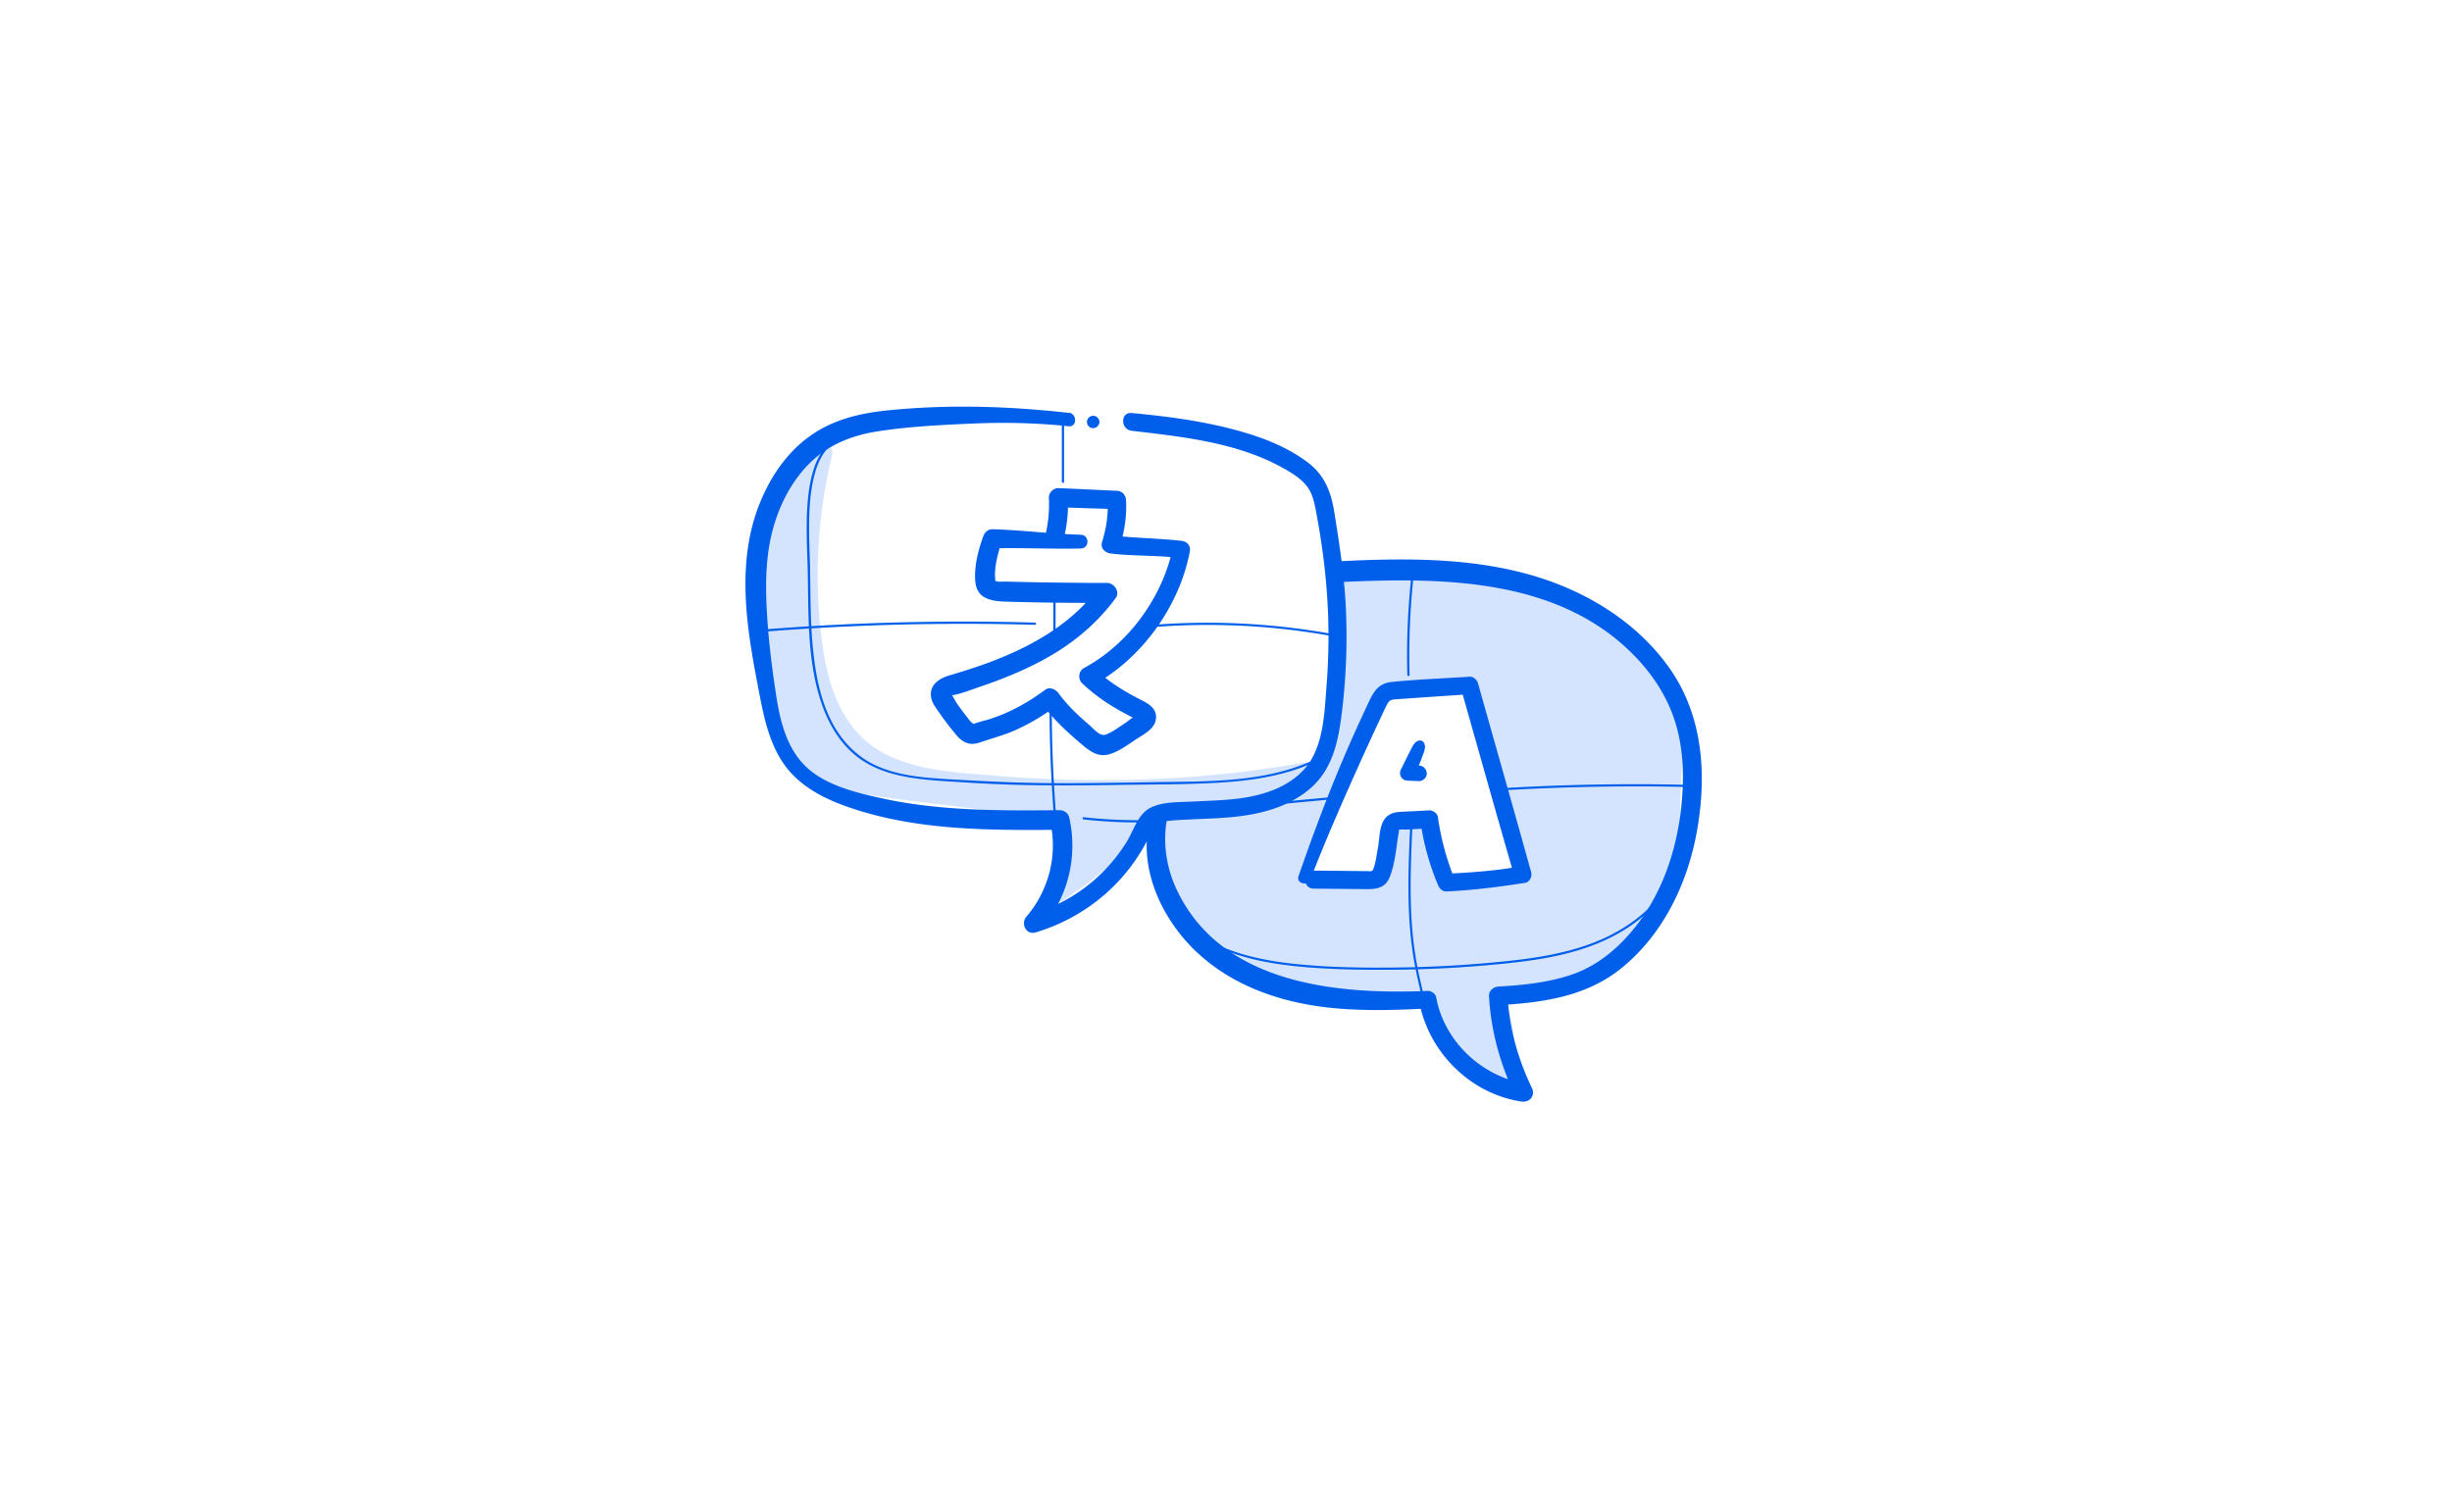 <svg xmlns="http://www.w3.org/2000/svg" width="626" height="386" fill="none"><path fill="#fff" d="M0 0h626v386H0z"/><path fill="#D4E4FF" d="M296.474 209.543c-2.049 15.473 8.835 30.453 22.739 37.539 13.903 7.087 30.154 7.729 45.732 6.922 4.036 9.045 10.898 16.819 19.375 21.932 1.719-9.194-.15-19.017-5.128-26.955-.538-.867-1.136-1.734-1.42-2.721-.314-1.017-.284-2.108-.269-3.169.059-4.56-.18-9.135-.703-13.665-.075-.687-.209-1.45-.748-1.868-.792-.628-1.928-.18-2.93-.03-3.423.538-6.264-2.751-7.46-5.995-1.196-3.244-1.614-6.907-3.782-9.598-2.736-1.211-6.04.717-7.4 3.379-1.361 2.661-1.301 5.8-1.196 8.79a82.417 82.417 0 0 1-21.08 1.346c4.081-14.293 8.178-28.615 13.963-42.309 1.271-3.02 2.632-6.01 3.364-9.209 1.226-5.367.613-10.958 0-16.43-.389-3.409-.957-7.176-3.588-9.389-.598-.508-1.45-.912-2.153-.553-.807.419-.882 1.525-.837 2.437a184.889 184.889 0 0 1-3.199 44.192c-.643 3.274-1.525 6.802-4.111 8.91-2.078 1.69-4.889 2.138-7.55 2.407a86.754 86.754 0 0 1-14.875.21c-5.696-.404-12.499-.942-16.012 3.573"/><path fill="#D4E4FF" d="M294.979 209.125c-1.735 11.915 3.229 23.052 11.676 31.35 9.373 9.194 22.006 13.5 34.818 15.084 7.789.957 15.668.912 23.502.509l-1.78-1.017c4.216 9.299 11.258 17.491 20.198 22.53.957.538 2.616.119 2.796-1.137.941-6.682.732-13.305-1.406-19.764-1.076-3.229-2.631-6.189-4.275-9.149-1.765-3.154-.942-7.4-1.107-10.913a104.328 104.328 0 0 0-.418-5.741c-.15-1.555-.165-3.334-1.316-4.53-2.153-2.228-5.128.209-7.445-1.645-2.467-1.973-3.035-5.277-3.887-8.147-.762-2.542-1.854-6.249-4.799-6.877-2.945-.628-6.115.971-7.953 3.348-2.437 3.14-2.512 7.311-2.392 11.108l1.569-2.063c-6.772 1.286-13.634 1.675-20.511 1.256l2.078 2.736c3.648-12.693 7.236-25.43 12.05-37.734 2.347-5.995 5.322-11.721 5.86-18.239.284-3.349.03-6.712-.314-10.046-.284-2.721-.463-5.577-1.3-8.208-.748-2.347-2.108-4.799-4.351-5.98-2.497-1.301-5.023.284-5.337 2.96-.374 3.095.149 6.459.149 9.598 0 3.394-.074 6.787-.269 10.181a180.475 180.475 0 0 1-2.182 20.048c-.853 5.068-1.152 12.498-7.087 14.158-3.229.912-6.817.897-10.151.956-3.528.06-7.026-.209-10.539-.403-5.353-.314-11.527-.075-15.22 4.395-1.838 2.213 1.331 5.427 3.185 3.184 2.975-3.602 8.043-3.318 12.304-3.064 5.965.358 11.9.478 17.85-.254 5.188-.643 9.374-2.602 11.452-7.67 2.078-5.068 2.586-11.332 3.319-16.863a185.384 185.384 0 0 0 1.495-18.852c.089-3.155.089-6.309.029-9.464-.029-1.569-.149-3.154-.164-4.724 0-.075.045-.613 0-.658v-.194c-.224.149-.463.299-.703.433 0 .045 1.316 1.451 1.421 1.63 1.211 2.063 1.435 4.664 1.704 6.997.359 3.094.673 6.204.643 9.328-.075 6.399-2.721 11.826-5.083 17.641-5.233 12.902-9.12 26.312-12.932 39.678-.404 1.42.703 2.646 2.078 2.736 7.266.433 14.502-.075 21.648-1.436.882-.164 1.599-1.181 1.569-2.063-.074-2.616-.314-5.576.972-7.953.972-1.794 2.93-2.96 4.934-2.228l-1.241-.956c3.438 4.529 2.736 10.913 7.43 14.74.912.748 1.958 1.346 3.095 1.645a6.995 6.995 0 0 0 2.003.224c.329 0 1.854-.478 2.063-.329.628.449.493 3.782.538 4.455.135 1.794.239 3.603.284 5.397.09 3.08-.463 6.429 1.092 9.224 1.554 2.796 3.289 5.293 4.38 8.387 2.093 5.906 2.825 12.528 1.51 18.673l2.796-1.136c-8.073-5.352-14.547-12.484-18.553-21.334-.284-.613-1.122-1.061-1.779-1.017-12.648.643-25.64.419-37.749-3.692-10.779-3.663-20.302-10.899-25.535-21.155-2.766-5.426-4.231-11.451-3.618-17.536.18-1.734-2.825-2.168-3.079-.418h-.015Z"/><path fill="#D4E4FF" d="M348.425 147.994c.209 8.82.568 17.656 1.091 26.461.03.553.09 1.166.494 1.555.583.568 1.539.359 2.317.135a70.427 70.427 0 0 1 21.393-2.871c.673 0 1.376.045 1.944.404.777.478 1.106 1.405 1.39 2.272 5.262 16.221 10.51 32.442 15.772 48.648l-10.958.448c-1.121.045-2.362.135-3.169.912-.673.643-.912 1.63-1.092 2.542a89.684 89.684 0 0 0-1.704 19.793c.06 2.183.434 4.769 2.362 5.771 1.241.643 2.736.419 4.111.179 13.739-2.451 28.824-5.696 37.151-16.908 8.731-11.751 6.892-27.867 7.998-42.473.21-2.781.538-5.591.015-8.327-.598-3.17-2.287-6.01-3.991-8.746-3.245-5.262-6.668-10.54-11.258-14.681-6.234-5.621-14.277-8.82-22.38-11.078a121.839 121.839 0 0 0-43.101-3.991"/><path fill="#D4E4FF" d="M346.915 147.994c-.15 7.34.224 14.711.568 22.051.12 2.467-.553 6.937 2.437 7.983 1.181.419 2.437 0 3.573-.314a74.145 74.145 0 0 1 5.442-1.3 66.412 66.412 0 0 1 10.599-1.211c1.346-.045 3.424-.419 4.71 0 1.33.433 1.719 3.573 2.107 4.784a3846.751 3846.751 0 0 0 6.803 21.169c2.586 7.998 5.187 15.982 7.774 23.98l1.913-2.512c-2.437.105-4.873.18-7.31.239-2.078.06-4.455-.164-6.459.479-4.141 1.345-4.111 7.236-4.589 10.779-.598 4.574-.897 9.209-.793 13.828.075 3.349.838 7.386 4.53 8.492 1.914.568 3.932.105 5.831-.239a239.89 239.89 0 0 0 5.486-1.047c3.678-.762 7.326-1.644 10.884-2.81 6.698-2.198 13.231-5.412 18.194-10.525 11.317-11.691 9.822-28.958 10.63-43.953.239-4.336 1.076-8.806-.135-13.066-1.136-4.067-3.648-7.715-5.905-11.243-4.485-6.996-9.718-13.141-16.998-17.312-8.372-4.799-18.09-7.34-27.508-9.045-10.51-1.883-21.229-2.466-31.874-1.584-3.094.254-3.124 5.113 0 4.858 16.281-1.36 33.07.15 48.558 5.517 6.952 2.407 13.425 5.98 18.418 11.482 2.542 2.81 4.68 5.95 6.698 9.134 2.018 3.184 4.32 6.414 5.098 10.136.777 3.723-.03 7.879-.21 11.706-.164 3.439-.194 6.862-.358 10.301-.329 6.966-.957 13.828-3.484 20.391-4.948 12.842-17.656 18.195-30.169 21.065-1.734.404-3.483.762-5.232 1.091-1.749.329-3.753.927-5.592.972-2.078.045-2.347-1.704-2.451-3.468-.12-2.183-.06-4.381.03-6.548.179-4.515.493-9.344 1.674-13.725.329-1.211.852-1.285 2.048-1.375 1.196-.09 2.437-.135 3.648-.209 2.437-.135 4.874-.269 7.31-.359 1.226-.045 2.333-1.241 1.914-2.512-4.53-13.978-9.045-27.986-13.649-41.949-.583-1.764-1.166-3.514-1.735-5.278-.448-1.345-.792-2.9-1.764-3.976-1.988-2.213-5.77-1.57-8.416-1.451-5.059.238-10.079 1-14.98 2.273-.658.179-1.705.747-2.362.658-.195-.03-.344.179-.509.074-.134-.089-.075-1.285-.089-1.465-.509-8.327-.748-16.669-1.301-24.996-.135-1.929-2.99-1.974-3.035 0l.03.03Zm-146.749 35.7a746.777 746.777 0 0 1-4.769-30.961c-.957-7.251-1.749-14.92 1.121-21.648 2.781-6.503 8.581-11.122 14.143-15.473a130.654 130.654 0 0 0-2.871 46.943c1.271 10.555 4.321 21.737 12.573 28.45 6.773 5.502 15.847 7.026 24.518 7.983a319.123 319.123 0 0 0 88.414-2.467 52.762 52.762 0 0 1-27.986 8.492c-2.825.03-5.771-.149-8.342 1.017-2.183.986-3.842 2.84-5.487 4.589a121.08 121.08 0 0 1-22.978 19.032c3.633-3.798 7.55-8.462 6.623-13.635-1.241-6.996-9.927-9.358-16.983-10.24l-28.39-3.588c-5.891-.748-11.885-1.525-17.223-4.097-5.337-2.571-10.001-7.31-10.883-13.171"/><path fill="#D4E4FF" d="M201.556 183.321c-1.017-6.489-1.914-13.007-2.84-19.51-.927-6.503-1.929-12.483-2.288-18.747-.329-5.891.344-11.706 3.678-16.729 3.05-4.59 7.565-8.058 11.855-11.407a310.676 310.676 0 0 0-3.065-1.779c-3.244 13.26-4.544 27.014-3.602 40.649.762 11.048 2.481 23.098 9.493 32.083 7.37 9.448 19.196 11.72 30.453 12.961 13.859 1.525 27.807 2.168 41.74 1.869 15.713-.329 31.261-2.003 46.794-4.395l-1.435-3.394c-5.338 3.334-11.183 5.756-17.342 7.056a50.474 50.474 0 0 1-9.703 1.062c-2.99.045-6.04-.105-8.865 1.076-2.572 1.077-4.47 3.125-6.339 5.113a125.352 125.352 0 0 1-7.086 6.997 117.238 117.238 0 0 1-15.429 11.825l2.228 2.886c4.186-4.396 8.97-10.271 6.757-16.759-1.779-5.218-7.101-7.834-12.094-9.165-3.02-.807-6.13-1.151-9.239-1.54l-12.379-1.569c-7.744-.987-15.742-1.495-23.337-3.409-7.221-1.824-14.636-6.174-16.026-14.098-.434-2.452-4.157-1.405-3.738 1.032 1.017 5.98 5.352 10.824 10.54 13.709 6.159 3.423 13.305 4.216 20.182 5.083 7.774.972 15.533 1.943 23.307 2.93 5.472.688 11.886 1.047 16.49 4.485 2.392 1.779 3.633 4.575 2.99 7.535-.792 3.633-3.558 6.578-6.04 9.179-1.39 1.465.419 4.052 2.228 2.886 5.352-3.439 10.48-7.236 15.279-11.407a116.633 116.633 0 0 0 7.236-6.862c2.003-2.063 3.917-4.56 6.772-5.457 2.855-.897 6.174-.419 9.179-.613a55.93 55.93 0 0 0 9.434-1.405 52.847 52.847 0 0 0 16.908-7.356c1.794-1.196.628-3.767-1.435-3.393-25.983 4.709-52.938 5.516-79.235 3.304-10.899-.912-24.159-1.391-32.77-9.06-8.058-7.176-10.391-18.643-11.407-28.913-1.465-14.711-.449-29.601 3.05-43.968.463-1.914-1.675-2.871-3.065-1.779-4.575 3.573-9.194 7.265-12.424 12.154-3.393 5.128-4.425 11.182-4.23 17.237.209 6.563 1.39 13.111 2.377 19.585 1.061 6.951 2.332 13.873 3.677 20.78.359 1.854 3.08 1.032 2.796-.777l-.03.015Z"/><path fill="#005FEA" d="M272.823 105.431c-15.474-1.734-31.022-2.212-46.525-.598-7.475.778-14.621 2.617-20.616 7.341-5.172 4.051-8.91 9.657-11.437 15.667-6.249 14.905-3.872 31.081-.926 46.45 1.3 6.772 2.481 14.068 6.249 19.988 3.932 6.174 10.36 9.523 17.088 11.855 17.297 5.995 35.835 5.906 53.909 5.771l-2.407-1.839c1.899 8.417-.478 17.492-6.114 24.01-1.495 1.719-.105 4.769 2.347 4.037 12.976-3.887 23.621-12.947 29.362-25.221.822-1.749 1.495-2.766 3.498-3.11 2.003-.344 4.231-.403 6.339-.508 4.231-.224 8.476-.284 12.677-.807 6.728-.823 13.545-2.826 18.658-7.49 5.771-5.263 6.952-12.932 7.804-20.317a157.723 157.723 0 0 0 .852-25.759c-.404-8.073-1.63-15.982-2.9-23.935-.852-5.307-2.422-9.568-6.832-12.902-6.19-4.679-14.038-7.266-21.513-9.045-7.475-1.779-15.563-2.825-23.427-3.543-2.93-.269-2.841 4.201 0 4.53 12.977 1.525 26.73 2.96 38.377 9.359 2.302 1.27 4.769 2.721 6.398 4.843 1.241 1.63 1.749 3.588 2.138 5.562 1.36 6.967 2.377 14.068 2.9 21.139.613 8.088.583 16.236-.06 24.324-.538 6.832-.747 15.473-5.456 20.945-4.186 4.859-10.719 6.937-16.894 7.729-3.976.508-8.013.583-12.005.792-3.423.18-7.833 0-10.898 1.749-2.96 1.705-3.992 5.652-5.696 8.417a42.887 42.887 0 0 1-6.429 8.088c-5.053 4.979-11.317 8.671-18.179 10.495l2.347 4.037c7.102-7.715 9.837-18.538 7.52-28.749-.239-1.062-1.345-1.839-2.407-1.839-15.174.134-30.543.239-45.448-3.035-6.563-1.45-14.382-3.304-19.39-8.118-4.694-4.515-6.458-11.152-7.445-17.387-1.196-7.594-2.153-15.293-2.542-22.978-.373-7.206-.179-14.441 1.914-21.408 1.734-5.756 4.65-11.258 8.925-15.548 4.799-4.814 10.779-7.206 17.417-8.253 8.088-1.27 16.46-1.659 24.638-2.018 8.073-.344 16.161-.149 24.189.703 2.227.239 2.197-3.229 0-3.484v.06Z"/><path fill="#005FEA" d="M293.708 208.646c-3.244 11.945 2.093 24.533 10.42 33.114 9.523 9.807 22.829 14.382 36.194 15.668 8.013.777 16.146.523 24.189.104l-2.168-1.644c2.452 12.872 13.052 23.442 26.088 25.415 2.078.314 3.603-1.51 2.661-3.468-3.558-7.446-5.785-15.249-6.204-23.517l-2.377 2.377c11.377-.643 22.634-2.182 31.694-9.657 10.495-8.642 16.609-21.454 19.001-34.655 2.617-14.486 1.615-29.72-7.161-42.009-7.564-10.585-18.852-17.985-31.051-22.216-17.237-5.965-35.97-5.711-53.954-4.784-3.409.18-3.439 5.487 0 5.322 26.865-1.285 57.722-1.465 77.396 20.004 3.976 4.35 7.191 9.463 9.044 15.084 2.333 7.027 2.512 14.517 1.794 21.827-1.3 13.036-6.054 25.908-15.488 35.252-3.528 3.499-7.609 6.309-12.319 7.954-6.069 2.108-12.558 2.75-18.941 3.124-1.226.075-2.437 1.032-2.377 2.377.478 9.135 2.93 17.656 6.862 25.894l2.661-3.469c-11.257-1.689-20.96-10.764-23.008-22.051-.165-.927-1.256-1.689-2.168-1.645-23.337.987-52.549-1.764-63.971-25.624-2.631-5.487-3.648-11.586-2.706-17.626.419-2.646-3.379-3.857-4.126-1.136l.015-.015Zm-13.963-102.168-.075-.03.942.942a1.188 1.188 0 0 0-.165-.434l-.239-.314a1.25 1.25 0 0 0-.508-.329c-.187-.104-.4-.15-.613-.134-.224 0-.419.03-.613.134-.195.06-.359.18-.508.329-.15.15-.27.314-.329.508-.105.195-.15.389-.135.613l.06.419c.075.269.209.493.404.703l.313.239c.24.149.509.209.793.209l.418-.06a1.17 1.17 0 0 0 .539-.284c.164-.104.314-.254.403-.448a.966.966 0 0 0 .165-.434l-.942.942.075-.03.314-.134c.149-.075.269-.195.373-.344a.682.682 0 0 0 .165-.284c.075-.15.119-.329.119-.509l-.044-.343-.135-.314c-.082-.151-.2-.28-.344-.374a.892.892 0 0 0-.448-.239h.015Z"/><path fill="#005FEA" d="M334.551 224.523c4.276-11.018 9.09-21.872 13.964-32.636a541.696 541.696 0 0 1 3.617-7.834c.613-1.3 1.211-2.616 1.854-3.902.688-1.375 1.047-1.48 2.572-1.584 6.189-.449 12.378-.853 18.553-1.271l-2.168-1.645c4.56 16.087 9.075 32.203 13.724 48.274l1.525-2.676c-6.234 1.091-12.588 1.6-18.912 1.854l2.198 1.674a66.425 66.425 0 0 1-4.381-16.146c-.134-.942-1.315-1.749-2.227-1.689-1.914.104-3.827.209-5.741.299-1.33.074-2.766.03-4.007.598-3.139 1.45-2.795 5.711-3.318 8.611-.314 1.749-.539 3.678-1.152 5.352-.328.912-.568.658-1.554.658-.838 0-1.675-.015-2.527-.03-3.722-.03-7.445-.075-11.168-.105-2.96-.03-2.96 4.575 0 4.605 3.843.03 7.685.075 11.527.105 3.065.029 6.458.448 7.834-2.961 1.285-3.169 1.659-6.996 2.138-10.375.059-.389.418-1.943.149-1.704.314-.284 1.689-.12 2.093-.15l5.741-.314c-.748-.568-1.48-1.136-2.228-1.689a65.18 65.18 0 0 0 4.455 16.131c.374.897 1.107 1.719 2.198 1.674 6.742-.313 13.41-1.151 20.078-2.212 1.166-.18 1.809-1.645 1.525-2.676-4.455-16.116-9.06-32.202-13.59-48.304-.254-.897-1.181-1.719-2.168-1.644-6.607.448-13.275.658-19.868 1.345-3.05.314-4.395 2.078-5.636 4.695a470.317 470.317 0 0 0-4.067 8.835c-5.292 11.796-9.807 23.801-14.053 36-.687 1.958 2.333 2.721 3.065.837h-.045Z"/><path fill="#005FEA" d="m361.581 189.465-.105.075.598-.344c-.314.12-.583.239-.807.493-.165.165-.299.389-.434.584-.194.284-.343.598-.508.897-.299.568-.598 1.136-.882 1.719-.598 1.196-1.166 2.407-1.779 3.603-.658 1.3.149 2.795 1.644 2.855.987.045 1.989.09 2.976.12.986.03 2.018-.942 1.973-1.974-.045-1.031-.867-1.988-1.973-1.973-.987 0-1.989.015-2.976.03l1.645 2.855c.583-1.33 1.181-2.661 1.719-4.006.239-.598.449-1.211.673-1.809.105-.299.239-.598.314-.912.045-.18.075-.359.105-.538.044-.18.059-.344.044-.524-.029-.418-.059-.508-.059-.254-.06-.523-.269-.942-.778-1.166-.508-.224-.972-.06-1.39.269Zm-85.679-52.923c-7.534-.179-15.009-1.181-22.529-1.39-1.136-.03-1.974.792-2.332 1.779-1.301 3.573-2.392 7.804-2.034 11.646.404 4.291 3.962 4.933 7.58 5.053 8.671.269 17.357.359 26.028.329l-2.213-3.857c-7.101 9.702-18.104 15.563-29.197 19.54-2.87 1.031-5.771 1.943-8.701 2.795-2.766.807-5.442 2.512-4.739 5.861.314 1.45 1.36 2.72 2.183 3.916a70.436 70.436 0 0 0 3.139 4.186c.912 1.152 1.854 2.392 3.185 3.08 1.584.822 2.975.449 4.544-.09 2.871-.986 5.711-1.719 8.507-2.975a54.047 54.047 0 0 0 10.031-5.92l-3.438-.897c3.02 4.141 6.727 7.535 10.644 10.809 1.929 1.6 3.872 2.93 6.503 2.243 2.482-.658 4.859-2.452 6.967-3.843 1.839-1.225 4.575-2.541 5.038-4.918.479-2.557-1.33-3.902-3.348-4.934-4.306-2.182-8.462-4.649-11.99-7.968l-.494 3.857c12.394-6.772 21.857-20.108 24.518-33.936.299-1.525-.628-2.632-2.138-2.796-5.98-.673-12.019-.688-17.999-1.405.747.986 1.495 1.958 2.242 2.945 1.196-3.827 1.869-7.954 1.615-11.975-.075-1.316-1.017-2.302-2.347-2.347-4.979-.21-9.942-.494-14.906-.673-1.27-.045-2.496 1.151-2.436 2.437.149 3.214-.12 6.354-.882 9.478-.763 3.125 3.872 4.276 4.619 1.271a37.83 37.83 0 0 0 1.121-10.764l-2.437 2.437c4.964.224 9.942.329 14.906.508l-2.348-2.347c.24 3.633-.328 7.251-1.405 10.734-.493 1.585.807 2.781 2.243 2.945 5.98.703 12.034.404 17.999 1.181l-2.137-2.795c-2.617 12.707-11.273 24.697-22.724 30.856-1.376.748-1.615 2.796-.494 3.857 2.646 2.527 5.621 4.68 8.776 6.519a84.18 84.18 0 0 0 4.41 2.392c.254.119.628.418.912.463.583.359.553-.045-.105-1.241l-.538.389c-.837.344-1.704 1.196-2.466 1.689-1.525 1.002-3.155 2.243-4.844 2.901-1.57.613-3.095-1.391-4.231-2.363-2.871-2.466-5.666-5.083-7.894-8.147-.732-1.002-2.257-1.779-3.438-.897-4.396 3.274-9.284 5.98-14.547 7.594-1.016.314-2.048.509-3.049.882-.748.269-.583.344-1.152-.119-.538-.434-.971-1.151-1.405-1.675a58.46 58.46 0 0 1-2.526-3.438c-.329-.479-.808-1.645-1.256-1.914 0 0-.374-.463-.165-.03.12.225-.598.269.284.12 2.542-.449 5.158-1.525 7.595-2.347a118.946 118.946 0 0 0 7.445-2.796c4.859-2.018 9.568-4.38 13.919-7.355 4.978-3.409 9.298-7.505 12.872-12.364 1.181-1.614-.419-3.857-2.213-3.857-6.937 0-13.889-.075-20.825-.224-1.735-.045-3.469-.075-5.203-.12-.553 0-1.465.105-2.003-.06-.643-.179-.419.284-.524-.613-.314-3.049.778-6.712 1.66-9.597l-2.332 1.779c7.52-.18 15.024.209 22.529.044 2.258-.044 2.258-3.453 0-3.498l-.03-.03Zm-4.813-28.076v14.576c0 .359.568.359.568 0v-14.576c0-.359-.568-.359-.568 0Z"/><path fill="#005FEA" d="M267.949 180.121a352.162 352.162 0 0 0 1.017 26.985c.029.359.583.359.568 0a365.132 365.132 0 0 1-.972-21.02c-.03-1.988-.045-3.976-.045-5.965 0-.358-.553-.358-.568 0Zm-74.75-18.657a633.875 633.875 0 0 1 27.702-1.675 636.773 636.773 0 0 1 27.748-.478c5.202.015 10.39.105 15.592.254.359 0 .359-.553 0-.568a635.185 635.185 0 0 0-27.747-.194c-9.254.134-18.493.463-27.732 1.001a596.68 596.68 0 0 0-15.548 1.092c-.359.03-.359.583 0 .568h-.015Zm75.722-9.882v9.927c0 .358.568.358.568 0v-9.927c0-.359-.568-.359-.568 0Zm25.699 8.536c12.3-.951 24.665-.62 36.896.987 3.484.463 6.967 1.017 10.421 1.689.358.075.508-.478.149-.538a180.068 180.068 0 0 0-18.329-2.556c-9.692-.84-19.437-.89-29.137-.15-.359.03-.359.583 0 .568Z"/><path fill="#005FEA" d="M215.415 111.052c-6.623 2.108-8.462 9.882-9.105 15.967-.732 6.862-.149 13.769-.06 20.646.165 10.958-.015 22.425 3.813 32.86 1.809 4.919 4.634 9.508 8.82 12.752 5.322 4.112 12.11 5.323 18.643 5.921 3.453.314 6.907.478 10.375.702 4.351.269 8.686.449 13.051.553 8.716.195 17.417.105 26.133-.029 8.103-.12 16.221-.075 24.309-.569 7.52-.463 15.114-1.524 22.141-4.35a43.964 43.964 0 0 0 4.799-2.257c.314-.18.03-.658-.284-.479-13.5 7.341-29.527 6.728-44.432 6.982-8.447.134-16.893.299-25.34.239s-16.311-.434-24.458-.912c-6.773-.404-13.919-.718-20.183-3.588-5.023-2.302-8.85-6.399-11.347-11.287-2.496-4.889-3.722-10.361-4.425-15.787-.703-5.427-.882-10.929-.957-16.401-.045-2.601-.06-5.202-.119-7.803-.09-3.454-.255-6.892-.225-10.346.03-3.453.225-7.251.957-10.794.658-3.199 1.734-6.458 4.037-8.88 1.121-1.181 2.496-2.093 4.051-2.586.344-.105.194-.658-.149-.539l-.045-.015Zm61.235 98.207c6.593.733 13.231.942 19.854.613.358-.015.358-.583 0-.568-6.623.329-13.261.119-19.854-.613-.359-.045-.359.523 0 .568Zm84.856-62.222a.538.538 0 0 0-.837-.553c-.224.149-.299.419-.344.658-.075.463-.105.942-.149 1.42a185.062 185.062 0 0 0-.494 5.801 182.867 182.867 0 0 0-.448 11.436 191.8 191.8 0 0 0 .06 6.563c0 .359.568.359.568 0a191.21 191.21 0 0 1 .762-22.604c.09-.927.15-1.929.344-2.87-.075.358.463.508.538.149Zm-34.594 58.305c4.231-.389 8.462-.792 12.692-1.181.359-.03.359-.598 0-.568-4.23.389-8.461.792-12.692 1.181-.359.03-.359.598 0 .568Zm55.195-3.423a589.469 589.469 0 0 1 19.226-.868 596.09 596.09 0 0 1 19.33-.224c1.794 0 3.588.03 5.397.06.897 0 1.794.03 2.691.045.434 0 .867.015 1.301.03.209 0 .418-.03.583.119.03.03.06.09.09.12.015.015.03.045.03.075.029.104.089.059.164-.165-.344-.089-.493.449-.15.538.344.09.613-.134.539-.493-.075-.359-.449-.673-.793-.732-.388-.075-.807-.03-1.211-.03-.463 0-.927-.015-1.39-.03l-2.601-.045a574.64 574.64 0 0 0-31.425.433c-3.932.165-7.864.359-11.796.613-.359.015-.359.583 0 .568l.015-.014Zm-25.744 8.566h1.241c.15 0 .284-.135.284-.284a.283.283 0 0 0-.284-.284h-1.241a.294.294 0 0 0-.284.284c0 .149.12.284.284.284Zm3.693-.254c-.523 11.586-1.047 23.292.897 34.773.553 3.23 1.301 6.429 2.048 9.613.09.344.628.21.538-.149-.672-2.841-1.33-5.681-1.853-8.537a87.193 87.193 0 0 1-1.122-8.581c-.493-5.741-.493-11.526-.329-17.282.09-3.289.24-6.563.389-9.837.015-.359-.538-.359-.568 0Z"/><path fill="#005FEA" d="M305.623 239.054c6.683 4.291 14.457 6.324 22.261 7.341 8.596 1.121 17.371 1.27 26.027 1.255a300.944 300.944 0 0 0 27.972-1.36c8.641-.822 17.387-1.958 25.52-5.188 6.772-2.691 13.111-6.907 17.446-12.827a26.192 26.192 0 0 0 1.51-2.287c.18-.314-.299-.598-.478-.284-3.812 6.354-9.912 10.973-16.595 13.993-7.819 3.528-16.415 4.889-24.877 5.771a301.903 301.903 0 0 1-27.283 1.599c-9.12.12-17.432 0-26.073-.867-7.789-.777-15.683-2.362-22.619-6.114a43.558 43.558 0 0 1-2.542-1.495c-.299-.195-.583.284-.284.478l.015-.015Z"/></svg>